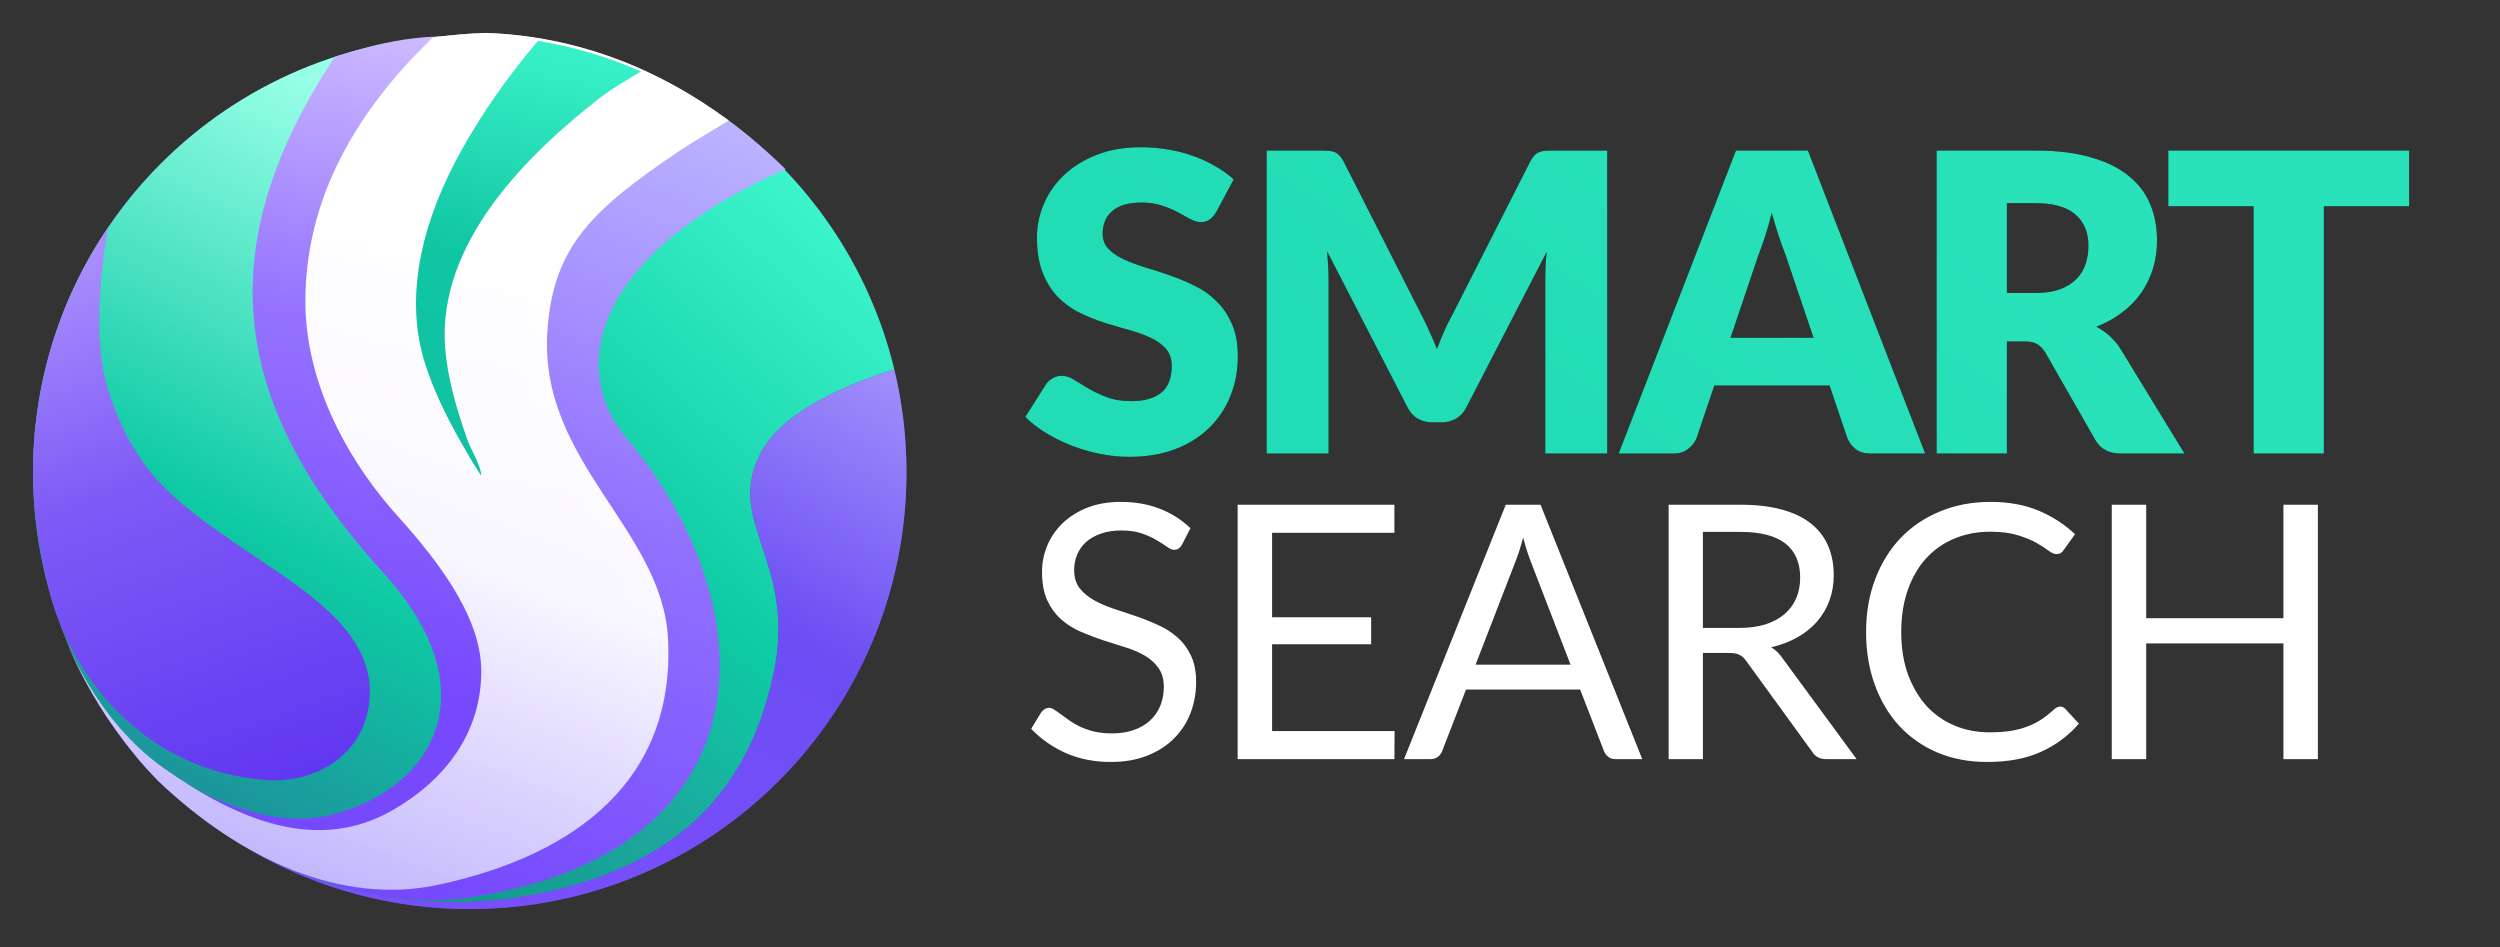 <svg width="359" height="136" viewBox="0 0 359 136" fill="none" xmlns="http://www.w3.org/2000/svg">
<rect x="0" y="0" width="359" height="136" fill="#333333" stroke="none"/>
<path d="M174.648 30.457C174.349 30.935 174.03 31.294 173.692 31.532C173.373 31.771 172.955 31.891 172.438 31.891C171.98 31.891 171.482 31.751 170.945 31.473C170.427 31.174 169.83 30.846 169.153 30.487C168.496 30.129 167.739 29.81 166.883 29.532C166.027 29.233 165.052 29.084 163.957 29.084C162.066 29.084 160.652 29.492 159.716 30.308C158.801 31.104 158.343 32.189 158.343 33.563C158.343 34.439 158.621 35.166 159.179 35.743C159.736 36.32 160.463 36.818 161.359 37.236C162.275 37.654 163.31 38.042 164.464 38.401C165.639 38.739 166.834 39.127 168.048 39.565C169.262 39.983 170.447 40.481 171.602 41.059C172.776 41.636 173.811 42.372 174.707 43.268C175.623 44.164 176.36 45.259 176.917 46.553C177.474 47.827 177.753 49.37 177.753 51.182C177.753 53.193 177.405 55.074 176.708 56.826C176.011 58.578 174.996 60.111 173.662 61.425C172.348 62.719 170.716 63.744 168.765 64.5C166.834 65.237 164.634 65.605 162.165 65.605C160.811 65.605 159.428 65.466 158.014 65.187C156.621 64.909 155.267 64.52 153.953 64.022C152.639 63.505 151.405 62.898 150.25 62.201C149.095 61.504 148.09 60.728 147.234 59.872L150.22 55.154C150.459 54.815 150.768 54.536 151.146 54.317C151.544 54.078 151.972 53.959 152.43 53.959C153.027 53.959 153.624 54.148 154.222 54.526C154.839 54.905 155.526 55.323 156.282 55.781C157.059 56.238 157.945 56.657 158.94 57.035C159.935 57.413 161.11 57.602 162.464 57.602C164.295 57.602 165.719 57.204 166.734 56.408C167.749 55.591 168.257 54.307 168.257 52.555C168.257 51.54 167.978 50.714 167.421 50.077C166.863 49.44 166.127 48.912 165.211 48.494C164.315 48.076 163.29 47.708 162.135 47.389C160.981 47.071 159.796 46.722 158.582 46.344C157.367 45.946 156.183 45.468 155.028 44.911C153.873 44.333 152.838 43.587 151.922 42.671C151.026 41.735 150.3 40.581 149.742 39.207C149.185 37.813 148.906 36.101 148.906 34.071C148.906 32.438 149.235 30.846 149.892 29.293C150.549 27.74 151.514 26.356 152.788 25.142C154.062 23.927 155.625 22.962 157.477 22.245C159.328 21.509 161.448 21.14 163.837 21.14C165.171 21.14 166.465 21.25 167.719 21.469C168.994 21.668 170.198 21.977 171.333 22.395C172.468 22.793 173.523 23.28 174.498 23.858C175.494 24.415 176.38 25.052 177.156 25.769L174.648 30.457ZM230.801 21.618V65.127H221.902V40.103C221.902 39.526 221.912 38.898 221.932 38.222C221.972 37.545 222.032 36.858 222.111 36.161L210.555 58.528C210.196 59.225 209.708 59.752 209.091 60.111C208.494 60.469 207.807 60.648 207.031 60.648H205.657C204.881 60.648 204.184 60.469 203.567 60.111C202.97 59.752 202.492 59.225 202.133 58.528L190.577 36.101C190.636 36.818 190.686 37.525 190.726 38.222C190.766 38.898 190.786 39.526 190.786 40.103V65.127H181.887V21.618H189.591C190.029 21.618 190.407 21.628 190.726 21.648C191.064 21.668 191.363 21.728 191.622 21.827C191.881 21.927 192.11 22.086 192.309 22.305C192.528 22.504 192.737 22.793 192.936 23.171L204.134 45.239C204.532 45.996 204.911 46.782 205.269 47.598C205.647 48.414 206.006 49.251 206.344 50.107C206.682 49.231 207.031 48.375 207.389 47.539C207.767 46.702 208.166 45.906 208.584 45.15L219.752 23.171C219.951 22.793 220.15 22.504 220.349 22.305C220.568 22.086 220.807 21.927 221.066 21.827C221.325 21.728 221.614 21.668 221.932 21.648C222.27 21.628 222.659 21.618 223.097 21.618H230.801ZM260.422 48.494L256.391 36.579C256.092 35.823 255.774 34.937 255.435 33.921C255.097 32.886 254.758 31.771 254.42 30.577C254.121 31.791 253.803 32.916 253.464 33.951C253.126 34.986 252.807 35.882 252.509 36.639L248.507 48.494H260.422ZM276.458 65.127H268.634C267.758 65.127 267.052 64.928 266.514 64.53C265.977 64.112 265.568 63.585 265.29 62.947L262.722 55.362H246.178L243.61 62.947C243.391 63.505 242.993 64.013 242.415 64.471C241.858 64.909 241.161 65.127 240.325 65.127H232.441L249.284 21.618H259.616L276.458 65.127ZM292.252 42.074C293.625 42.074 294.79 41.905 295.745 41.566C296.721 41.208 297.517 40.72 298.134 40.103C298.752 39.486 299.2 38.769 299.478 37.953C299.757 37.117 299.896 36.221 299.896 35.265C299.896 33.354 299.269 31.861 298.015 30.786C296.781 29.711 294.86 29.173 292.252 29.173H288.19V42.074H292.252ZM313.693 65.127H304.555C302.863 65.127 301.648 64.49 300.912 63.216L293.685 50.584C293.347 50.047 292.968 49.659 292.55 49.42C292.132 49.161 291.535 49.032 290.758 49.032H288.19V65.127H278.097V21.618H292.252C295.397 21.618 298.075 21.947 300.285 22.604C302.514 23.241 304.326 24.137 305.719 25.291C307.133 26.446 308.158 27.81 308.795 29.382C309.432 30.955 309.751 32.667 309.751 34.519C309.751 35.932 309.562 37.266 309.183 38.52C308.805 39.774 308.248 40.939 307.511 42.014C306.775 43.069 305.859 44.015 304.764 44.851C303.689 45.687 302.445 46.374 301.031 46.911C301.688 47.25 302.305 47.678 302.883 48.196C303.46 48.693 303.977 49.291 304.435 49.987L313.693 65.127ZM345.949 29.621H333.705V65.127H323.612V29.621H311.368V21.618H345.949V29.621Z" fill="black"/>
<path d="M174.648 30.457C174.349 30.935 174.03 31.294 173.692 31.532C173.373 31.771 172.955 31.891 172.438 31.891C171.98 31.891 171.482 31.751 170.945 31.473C170.427 31.174 169.83 30.846 169.153 30.487C168.496 30.129 167.739 29.81 166.883 29.532C166.027 29.233 165.052 29.084 163.957 29.084C162.066 29.084 160.652 29.492 159.716 30.308C158.801 31.104 158.343 32.189 158.343 33.563C158.343 34.439 158.621 35.166 159.179 35.743C159.736 36.32 160.463 36.818 161.359 37.236C162.275 37.654 163.31 38.042 164.464 38.401C165.639 38.739 166.834 39.127 168.048 39.565C169.262 39.983 170.447 40.481 171.602 41.059C172.776 41.636 173.811 42.372 174.707 43.268C175.623 44.164 176.36 45.259 176.917 46.553C177.474 47.827 177.753 49.37 177.753 51.182C177.753 53.193 177.405 55.074 176.708 56.826C176.011 58.578 174.996 60.111 173.662 61.425C172.348 62.719 170.716 63.744 168.765 64.5C166.834 65.237 164.634 65.605 162.165 65.605C160.811 65.605 159.428 65.466 158.014 65.187C156.621 64.909 155.267 64.52 153.953 64.022C152.639 63.505 151.405 62.898 150.25 62.201C149.095 61.504 148.09 60.728 147.234 59.872L150.22 55.154C150.459 54.815 150.768 54.536 151.146 54.317C151.544 54.078 151.972 53.959 152.43 53.959C153.027 53.959 153.624 54.148 154.222 54.526C154.839 54.905 155.526 55.323 156.282 55.781C157.059 56.238 157.945 56.657 158.94 57.035C159.935 57.413 161.11 57.602 162.464 57.602C164.295 57.602 165.719 57.204 166.734 56.408C167.749 55.591 168.257 54.307 168.257 52.555C168.257 51.54 167.978 50.714 167.421 50.077C166.863 49.44 166.127 48.912 165.211 48.494C164.315 48.076 163.29 47.708 162.135 47.389C160.981 47.071 159.796 46.722 158.582 46.344C157.367 45.946 156.183 45.468 155.028 44.911C153.873 44.333 152.838 43.587 151.922 42.671C151.026 41.735 150.3 40.581 149.742 39.207C149.185 37.813 148.906 36.101 148.906 34.071C148.906 32.438 149.235 30.846 149.892 29.293C150.549 27.74 151.514 26.356 152.788 25.142C154.062 23.927 155.625 22.962 157.477 22.245C159.328 21.509 161.448 21.14 163.837 21.14C165.171 21.14 166.465 21.25 167.719 21.469C168.994 21.668 170.198 21.977 171.333 22.395C172.468 22.793 173.523 23.28 174.498 23.858C175.494 24.415 176.38 25.052 177.156 25.769L174.648 30.457ZM230.801 21.618V65.127H221.902V40.103C221.902 39.526 221.912 38.898 221.932 38.222C221.972 37.545 222.032 36.858 222.111 36.161L210.555 58.528C210.196 59.225 209.708 59.752 209.091 60.111C208.494 60.469 207.807 60.648 207.031 60.648H205.657C204.881 60.648 204.184 60.469 203.567 60.111C202.97 59.752 202.492 59.225 202.133 58.528L190.577 36.101C190.636 36.818 190.686 37.525 190.726 38.222C190.766 38.898 190.786 39.526 190.786 40.103V65.127H181.887V21.618H189.591C190.029 21.618 190.407 21.628 190.726 21.648C191.064 21.668 191.363 21.728 191.622 21.827C191.881 21.927 192.11 22.086 192.309 22.305C192.528 22.504 192.737 22.793 192.936 23.171L204.134 45.239C204.532 45.996 204.911 46.782 205.269 47.598C205.647 48.414 206.006 49.251 206.344 50.107C206.682 49.231 207.031 48.375 207.389 47.539C207.767 46.702 208.166 45.906 208.584 45.15L219.752 23.171C219.951 22.793 220.15 22.504 220.349 22.305C220.568 22.086 220.807 21.927 221.066 21.827C221.325 21.728 221.614 21.668 221.932 21.648C222.27 21.628 222.659 21.618 223.097 21.618H230.801ZM260.422 48.494L256.391 36.579C256.092 35.823 255.774 34.937 255.435 33.921C255.097 32.886 254.758 31.771 254.42 30.577C254.121 31.791 253.803 32.916 253.464 33.951C253.126 34.986 252.807 35.882 252.509 36.639L248.507 48.494H260.422ZM276.458 65.127H268.634C267.758 65.127 267.052 64.928 266.514 64.53C265.977 64.112 265.568 63.585 265.29 62.947L262.722 55.362H246.178L243.61 62.947C243.391 63.505 242.993 64.013 242.415 64.471C241.858 64.909 241.161 65.127 240.325 65.127H232.441L249.284 21.618H259.616L276.458 65.127ZM292.252 42.074C293.625 42.074 294.79 41.905 295.745 41.566C296.721 41.208 297.517 40.72 298.134 40.103C298.752 39.486 299.2 38.769 299.478 37.953C299.757 37.117 299.896 36.221 299.896 35.265C299.896 33.354 299.269 31.861 298.015 30.786C296.781 29.711 294.86 29.173 292.252 29.173H288.19V42.074H292.252ZM313.693 65.127H304.555C302.863 65.127 301.648 64.49 300.912 63.216L293.685 50.584C293.347 50.047 292.968 49.659 292.55 49.42C292.132 49.161 291.535 49.032 290.758 49.032H288.19V65.127H278.097V21.618H292.252C295.397 21.618 298.075 21.947 300.285 22.604C302.514 23.241 304.326 24.137 305.719 25.291C307.133 26.446 308.158 27.81 308.795 29.382C309.432 30.955 309.751 32.667 309.751 34.519C309.751 35.932 309.562 37.266 309.183 38.52C308.805 39.774 308.248 40.939 307.511 42.014C306.775 43.069 305.859 44.015 304.764 44.851C303.689 45.687 302.445 46.374 301.031 46.911C301.688 47.25 302.305 47.678 302.883 48.196C303.46 48.693 303.977 49.291 304.435 49.987L313.693 65.127ZM345.949 29.621H333.705V65.127H323.612V29.621H311.368V21.618H345.949V29.621Z" fill="url(#paint0_linear_336_1489)"/>
<circle cx="67.457" cy="67.824" r="62.714" fill="url(#paint1_linear_336_1489)"/>
<path d="M29.566 117.802H29.759C17.164 108.091 19.236 107.394 19.236 107.394C19.236 107.394 36.113 127.772 56.396 116.097C64.218 111.595 69.034 104.779 69.034 96.261C69.034 87.84 61.72 79.225 56.396 73.326C49.301 65.173 43.926 54.445 43.926 43.475C43.926 30.03 49.987 17.474 62.11 5.807C64.733 5.443 67.258 5.23 69.684 5.149C68.945 5.123 68.203 5.11 67.457 5.11C32.821 5.11 4.743 33.188 4.743 67.824C4.743 88.224 14.483 106.349 29.566 117.802Z" fill="url(#paint2_linear_336_1489)"/>
<path d="M128.428 53.077C124.421 54.267 112.965 58.177 109.324 64.895C106.604 69.913 107.897 73.816 109.446 78.487C111 83.176 112.81 88.639 111.075 96.78C107.086 115.5 95.177 124.799 77.02 128.409C54.24 132.938 37.194 122.525 37.194 122.525L72.787 112.044L79.003 92.335L67.026 56.708L65.359 26.843L103.669 16.614C115.853 25.245 124.822 38.116 128.428 53.077Z" fill="url(#paint3_linear_336_1489)"/>
<path d="M67.457 130.539C102.093 130.539 130.171 102.461 130.171 67.824C130.171 62.745 129.568 57.806 128.428 53.077C124.42 54.267 112.965 58.177 109.324 64.895C106.604 69.914 107.897 73.817 109.446 78.487C111 83.176 112.81 88.639 111.075 96.78C107.086 115.5 95.177 124.799 77.02 128.409C59.382 131.916 45.181 126.465 39.669 123.825C38.802 123.43 37.192 122.779 36.344 122.328L37.095 122.712C46.091 127.699 56.443 130.539 67.457 130.539Z" fill="url(#paint4_linear_336_1489)"/>
<path d="M69.762 4.726C82.994 5.188 98.712 10.497 112.818 24.303C86.56 35.809 80.891 52.096 90.072 63.028C110.373 87.201 110.817 122.485 67.101 128.92C53.152 130.973 34.568 123.472 22.69 112.119C13.061 102.193 9.434 91.709 9.434 91.709C9.434 91.709 13.309 103.532 23.243 110.563C34.064 118.222 45.721 122.477 56.395 116.332C64.263 111.804 69.109 104.947 69.109 96.379C69.109 87.908 61.751 79.242 56.395 73.307C49.258 65.106 43.852 54.314 43.852 43.28C43.852 29.754 49.949 17.124 62.143 5.388C64.782 5.021 67.323 4.808 69.762 4.726Z" fill="url(#paint5_linear_336_1489)"/>
<path d="M94.314 21.393C82.1 29.692 75.857 34.036 75.046 46.503C73.828 65.215 91.433 77.368 92.264 93.136C93.328 113.339 81.743 120.641 61.825 124.907C57.819 125.765 32.543 119.12 20.29 108.711C32.411 116.88 41.15 118.771 48.09 116.88C62.562 112.936 70.2 98.914 55.097 82.312C34.492 59.663 28.863 37.167 48.085 8.147C57.008 5.405 76.108 -0.767 94.314 21.393Z" fill="url(#paint6_linear_336_1489)"/>
<path d="M69.762 4.726C82.994 5.188 94.7 9.913 104.643 17.308C102.12 18.808 98.252 21.189 97.6 21.633C85.386 29.931 79.412 35.135 78.6 47.603C77.382 66.314 95.095 75.942 95.925 91.709C96.989 111.913 82.807 122.798 62.889 127.065C49.102 130.018 34.568 123.472 22.69 112.119C13.061 102.193 9.434 91.709 9.434 91.709C9.434 91.709 13.573 103.269 23.507 110.299C34.327 117.958 45.721 122.477 56.395 116.332C64.263 111.804 69.109 104.947 69.109 96.379C69.109 87.908 61.751 79.242 56.395 73.307C49.258 65.106 43.852 54.314 43.852 43.28C43.852 29.754 49.949 17.124 62.143 5.388C64.782 5.021 67.323 4.808 69.762 4.726Z" fill="url(#paint7_linear_336_1489)"/>
<path d="M92.035 10.261C91.647 10.498 91.261 10.732 90.88 10.962C89.151 12.007 87.54 12.982 86.367 13.889C75.799 22.059 62.854 34.77 63.913 49.778C64.237 54.377 65.629 58.915 67.144 63.225C67.293 63.651 67.561 64.204 67.851 64.804C68.429 65.999 69.099 67.382 69.112 68.329C69.112 68.329 68.75 67.772 68.571 67.492C67.676 66.091 66.831 64.652 66.019 63.198C64.062 59.695 62.251 56.041 61.03 52.187C57.755 41.851 61.163 30.751 66.209 21.675C69.262 16.183 73.029 10.807 77.256 5.871C82.418 6.71 87.372 8.202 92.035 10.261Z" fill="url(#paint8_linear_336_1489)"/>
<path fill-rule="evenodd" clip-rule="evenodd" d="M7.296 85.694C9.498 93.766 17.88 109.994 37.569 111.967C46.034 112.815 53.25 107.579 53.107 99.073C52.969 90.86 44.684 85.321 37.074 80.234C35.867 79.427 34.677 78.632 33.539 77.839C25.228 72.046 19.355 67.885 15.537 56.018C13.264 48.949 14.499 38.554 15.511 32.675C8.714 42.701 4.743 54.799 4.743 67.824C4.743 71.139 5.095 77.621 7.296 85.694Z" fill="url(#paint9_linear_336_1489)"/>
<path d="M169.749 78.19C169.596 78.445 169.426 78.64 169.239 78.776C169.069 78.895 168.856 78.955 168.602 78.955C168.313 78.955 167.973 78.81 167.582 78.521C167.191 78.233 166.698 77.918 166.103 77.578C165.525 77.221 164.82 76.898 163.987 76.609C163.172 76.321 162.177 76.176 161.005 76.176C159.9 76.176 158.923 76.329 158.073 76.635C157.24 76.924 156.535 77.323 155.957 77.833C155.397 78.343 154.972 78.946 154.683 79.643C154.394 80.323 154.249 81.062 154.249 81.861C154.249 82.88 154.496 83.73 154.989 84.41C155.499 85.073 156.161 85.642 156.977 86.118C157.81 86.594 158.745 87.01 159.781 87.367C160.835 87.707 161.906 88.064 162.993 88.438C164.098 88.812 165.169 89.237 166.205 89.712C167.259 90.171 168.194 90.758 169.009 91.471C169.842 92.185 170.505 93.06 170.998 94.097C171.508 95.134 171.763 96.408 171.763 97.921C171.763 99.518 171.491 101.022 170.947 102.433C170.403 103.827 169.604 105.042 168.551 106.078C167.514 107.115 166.231 107.931 164.701 108.526C163.189 109.12 161.464 109.418 159.526 109.418C157.147 109.418 154.989 108.993 153.051 108.143C151.114 107.277 149.457 106.112 148.08 104.651L149.508 102.306C149.644 102.119 149.805 101.966 149.992 101.847C150.196 101.711 150.417 101.643 150.655 101.643C150.876 101.643 151.122 101.736 151.394 101.923C151.683 102.093 152.006 102.314 152.363 102.586C152.72 102.858 153.128 103.155 153.587 103.478C154.045 103.801 154.564 104.099 155.142 104.37C155.736 104.642 156.408 104.872 157.156 105.059C157.903 105.229 158.745 105.314 159.679 105.314C160.852 105.314 161.897 105.152 162.815 104.829C163.732 104.506 164.506 104.056 165.135 103.478C165.78 102.883 166.273 102.178 166.613 101.362C166.953 100.547 167.123 99.637 167.123 98.635C167.123 97.53 166.868 96.629 166.358 95.933C165.865 95.219 165.211 94.624 164.395 94.148C163.58 93.672 162.645 93.273 161.591 92.95C160.537 92.61 159.467 92.27 158.379 91.93C157.291 91.573 156.221 91.165 155.167 90.707C154.113 90.248 153.179 89.653 152.363 88.922C151.547 88.191 150.884 87.282 150.375 86.195C149.882 85.09 149.635 83.73 149.635 82.116C149.635 80.824 149.882 79.575 150.375 78.368C150.884 77.162 151.615 76.091 152.567 75.156C153.536 74.222 154.717 73.474 156.11 72.913C157.521 72.352 159.135 72.072 160.954 72.072C162.993 72.072 164.846 72.395 166.511 73.041C168.194 73.686 169.672 74.621 170.947 75.845L169.749 78.19ZM200.261 104.982L200.236 109.01H177.726V72.48H200.236V76.507H182.672V88.642H196.896V92.517H182.672V104.982H200.261ZM225.531 95.448L219.796 80.586C219.626 80.144 219.447 79.635 219.26 79.057C219.073 78.462 218.895 77.833 218.725 77.17C218.368 78.547 218.003 79.694 217.629 80.612L211.893 95.448H225.531ZM235.83 109.01H232.006C231.565 109.01 231.208 108.9 230.936 108.679C230.664 108.458 230.46 108.177 230.324 107.837L226.908 99.017H210.517L207.101 107.837C206.999 108.143 206.803 108.415 206.514 108.653C206.225 108.891 205.869 109.01 205.444 109.01H201.62L216.227 72.48H221.223L235.83 109.01ZM249.737 90.171C251.164 90.171 252.422 90.001 253.51 89.662C254.614 89.305 255.532 88.812 256.263 88.183C257.01 87.537 257.571 86.772 257.945 85.889C258.319 85.005 258.506 84.028 258.506 82.957C258.506 80.782 257.792 79.142 256.365 78.037C254.937 76.932 252.796 76.38 249.941 76.38H244.536V90.171H249.737ZM266.612 109.01H262.228C261.327 109.01 260.664 108.662 260.239 107.965L250.756 94.913C250.467 94.505 250.153 94.216 249.813 94.046C249.49 93.859 248.98 93.766 248.284 93.766H244.536V109.01H239.616V72.48H249.941C252.252 72.48 254.249 72.718 255.931 73.194C257.614 73.652 258.999 74.324 260.086 75.207C261.191 76.091 262.007 77.162 262.534 78.419C263.061 79.66 263.324 81.054 263.324 82.6C263.324 83.892 263.12 85.098 262.712 86.22C262.304 87.342 261.709 88.353 260.928 89.254C260.163 90.137 259.22 90.894 258.098 91.522C256.993 92.151 255.736 92.627 254.325 92.95C254.954 93.307 255.498 93.825 255.957 94.505L266.612 109.01ZM295.858 101.464C296.13 101.464 296.368 101.575 296.572 101.796L298.535 103.912C297.039 105.645 295.221 106.996 293.079 107.965C290.955 108.934 288.38 109.418 285.355 109.418C282.738 109.418 280.359 108.968 278.217 108.067C276.076 107.149 274.249 105.874 272.737 104.243C271.224 102.594 270.051 100.623 269.219 98.329C268.386 96.034 267.97 93.511 267.97 90.758C267.97 88.004 268.403 85.481 269.27 83.186C270.136 80.892 271.352 78.921 272.915 77.272C274.496 75.624 276.382 74.349 278.574 73.448C280.767 72.531 283.188 72.072 285.84 72.072C288.44 72.072 290.734 72.488 292.722 73.321C294.711 74.154 296.461 75.284 297.974 76.711L296.342 78.98C296.24 79.15 296.104 79.295 295.934 79.414C295.781 79.516 295.569 79.567 295.297 79.567C294.991 79.567 294.617 79.405 294.175 79.082C293.734 78.742 293.156 78.368 292.442 77.961C291.728 77.553 290.836 77.187 289.765 76.864C288.695 76.525 287.378 76.355 285.814 76.355C283.928 76.355 282.203 76.686 280.639 77.349C279.076 77.995 277.725 78.938 276.586 80.178C275.464 81.419 274.589 82.931 273.96 84.716C273.331 86.5 273.017 88.514 273.017 90.758C273.017 93.035 273.34 95.066 273.986 96.85C274.648 98.635 275.541 100.147 276.662 101.388C277.801 102.611 279.135 103.546 280.665 104.192C282.211 104.838 283.877 105.161 285.661 105.161C286.749 105.161 287.726 105.101 288.593 104.982C289.476 104.846 290.284 104.642 291.014 104.37C291.762 104.099 292.451 103.759 293.079 103.351C293.725 102.926 294.362 102.425 294.991 101.847C295.28 101.592 295.569 101.464 295.858 101.464ZM332.846 72.48V109.01H327.9V92.389H308.195V109.01H303.249V72.48H308.195V88.769H327.9V72.48H332.846Z" fill="white"/>
<defs>
<linearGradient id="paint0_linear_336_1489" x1="153.143" y1="24.127" x2="191.078" y2="-30.916" gradientUnits="userSpaceOnUse">
<stop stop-color="#22DCB5"/>
<stop offset="1" stop-color="#29E2BA"/>
</linearGradient>
<linearGradient id="paint1_linear_336_1489" x1="4.743" y1="67.824" x2="130.179" y2="68.226" gradientUnits="userSpaceOnUse">
<stop stop-color="#585CCF"/>
<stop offset="0.51" stop-color="#485FAF"/>
<stop offset="1" stop-color="#644BA2"/>
</linearGradient>
<linearGradient id="paint2_linear_336_1489" x1="29.222" y1="114.281" x2="74.291" y2="28.365" gradientUnits="userSpaceOnUse">
<stop stop-color="#1C949B"/>
<stop offset="0.384" stop-color="#0ECAA4"/>
<stop offset="1" stop-color="#96FFE6"/>
</linearGradient>
<linearGradient id="paint3_linear_336_1489" x1="48.498" y1="127.927" x2="131.587" y2="34.47" gradientUnits="userSpaceOnUse">
<stop stop-color="#0F9588"/>
<stop offset="0.302" stop-color="#1CA89D"/>
<stop offset="0.523" stop-color="#0ECAA4"/>
<stop offset="1" stop-color="#41F9CF"/>
</linearGradient>
<linearGradient id="paint4_linear_336_1489" x1="128.519" y1="53.077" x2="83.633" y2="130.539" gradientUnits="userSpaceOnUse">
<stop stop-color="#A090FB"/>
<stop offset="0.445" stop-color="#6C4EF3"/>
<stop offset="1" stop-color="#794EFD"/>
</linearGradient>
<linearGradient id="paint5_linear_336_1489" x1="103.256" y1="16.746" x2="61.126" y2="127.926" gradientUnits="userSpaceOnUse">
<stop stop-color="#BCB4FF"/>
<stop offset="0.492" stop-color="#9172FE"/>
<stop offset="1" stop-color="#7649FD"/>
</linearGradient>
<linearGradient id="paint6_linear_336_1489" x1="65.144" y1="5.23" x2="42.161" y2="120.964" gradientUnits="userSpaceOnUse">
<stop stop-color="#CDBCFF"/>
<stop offset="0.36" stop-color="#9673FE"/>
<stop offset="0.791" stop-color="#7649FD"/>
</linearGradient>
<linearGradient id="paint7_linear_336_1489" x1="82.53" y1="7.265" x2="38.94" y2="122.923" gradientUnits="userSpaceOnUse">
<stop offset="0.169" stop-color="white"/>
<stop offset="0.593" stop-color="white" stop-opacity="0.953"/>
<stop offset="1" stop-color="#C5B9FD"/>
</linearGradient>
<linearGradient id="paint8_linear_336_1489" x1="68.902" y1="68.329" x2="81.998" y2="8.531" gradientUnits="userSpaceOnUse">
<stop stop-color="#11C1A2"/>
<stop offset="0.51" stop-color="#10C6A3"/>
<stop offset="1" stop-color="#38F0C7"/>
</linearGradient>
<linearGradient id="paint9_linear_336_1489" x1="11.692" y1="37.36" x2="39.071" y2="113.71" gradientUnits="userSpaceOnUse">
<stop stop-color="#A98DFE"/>
<stop offset="0.403" stop-color="#7F5BF6"/>
<stop offset="1" stop-color="#6136F1"/>
</linearGradient>
</defs>
</svg>
